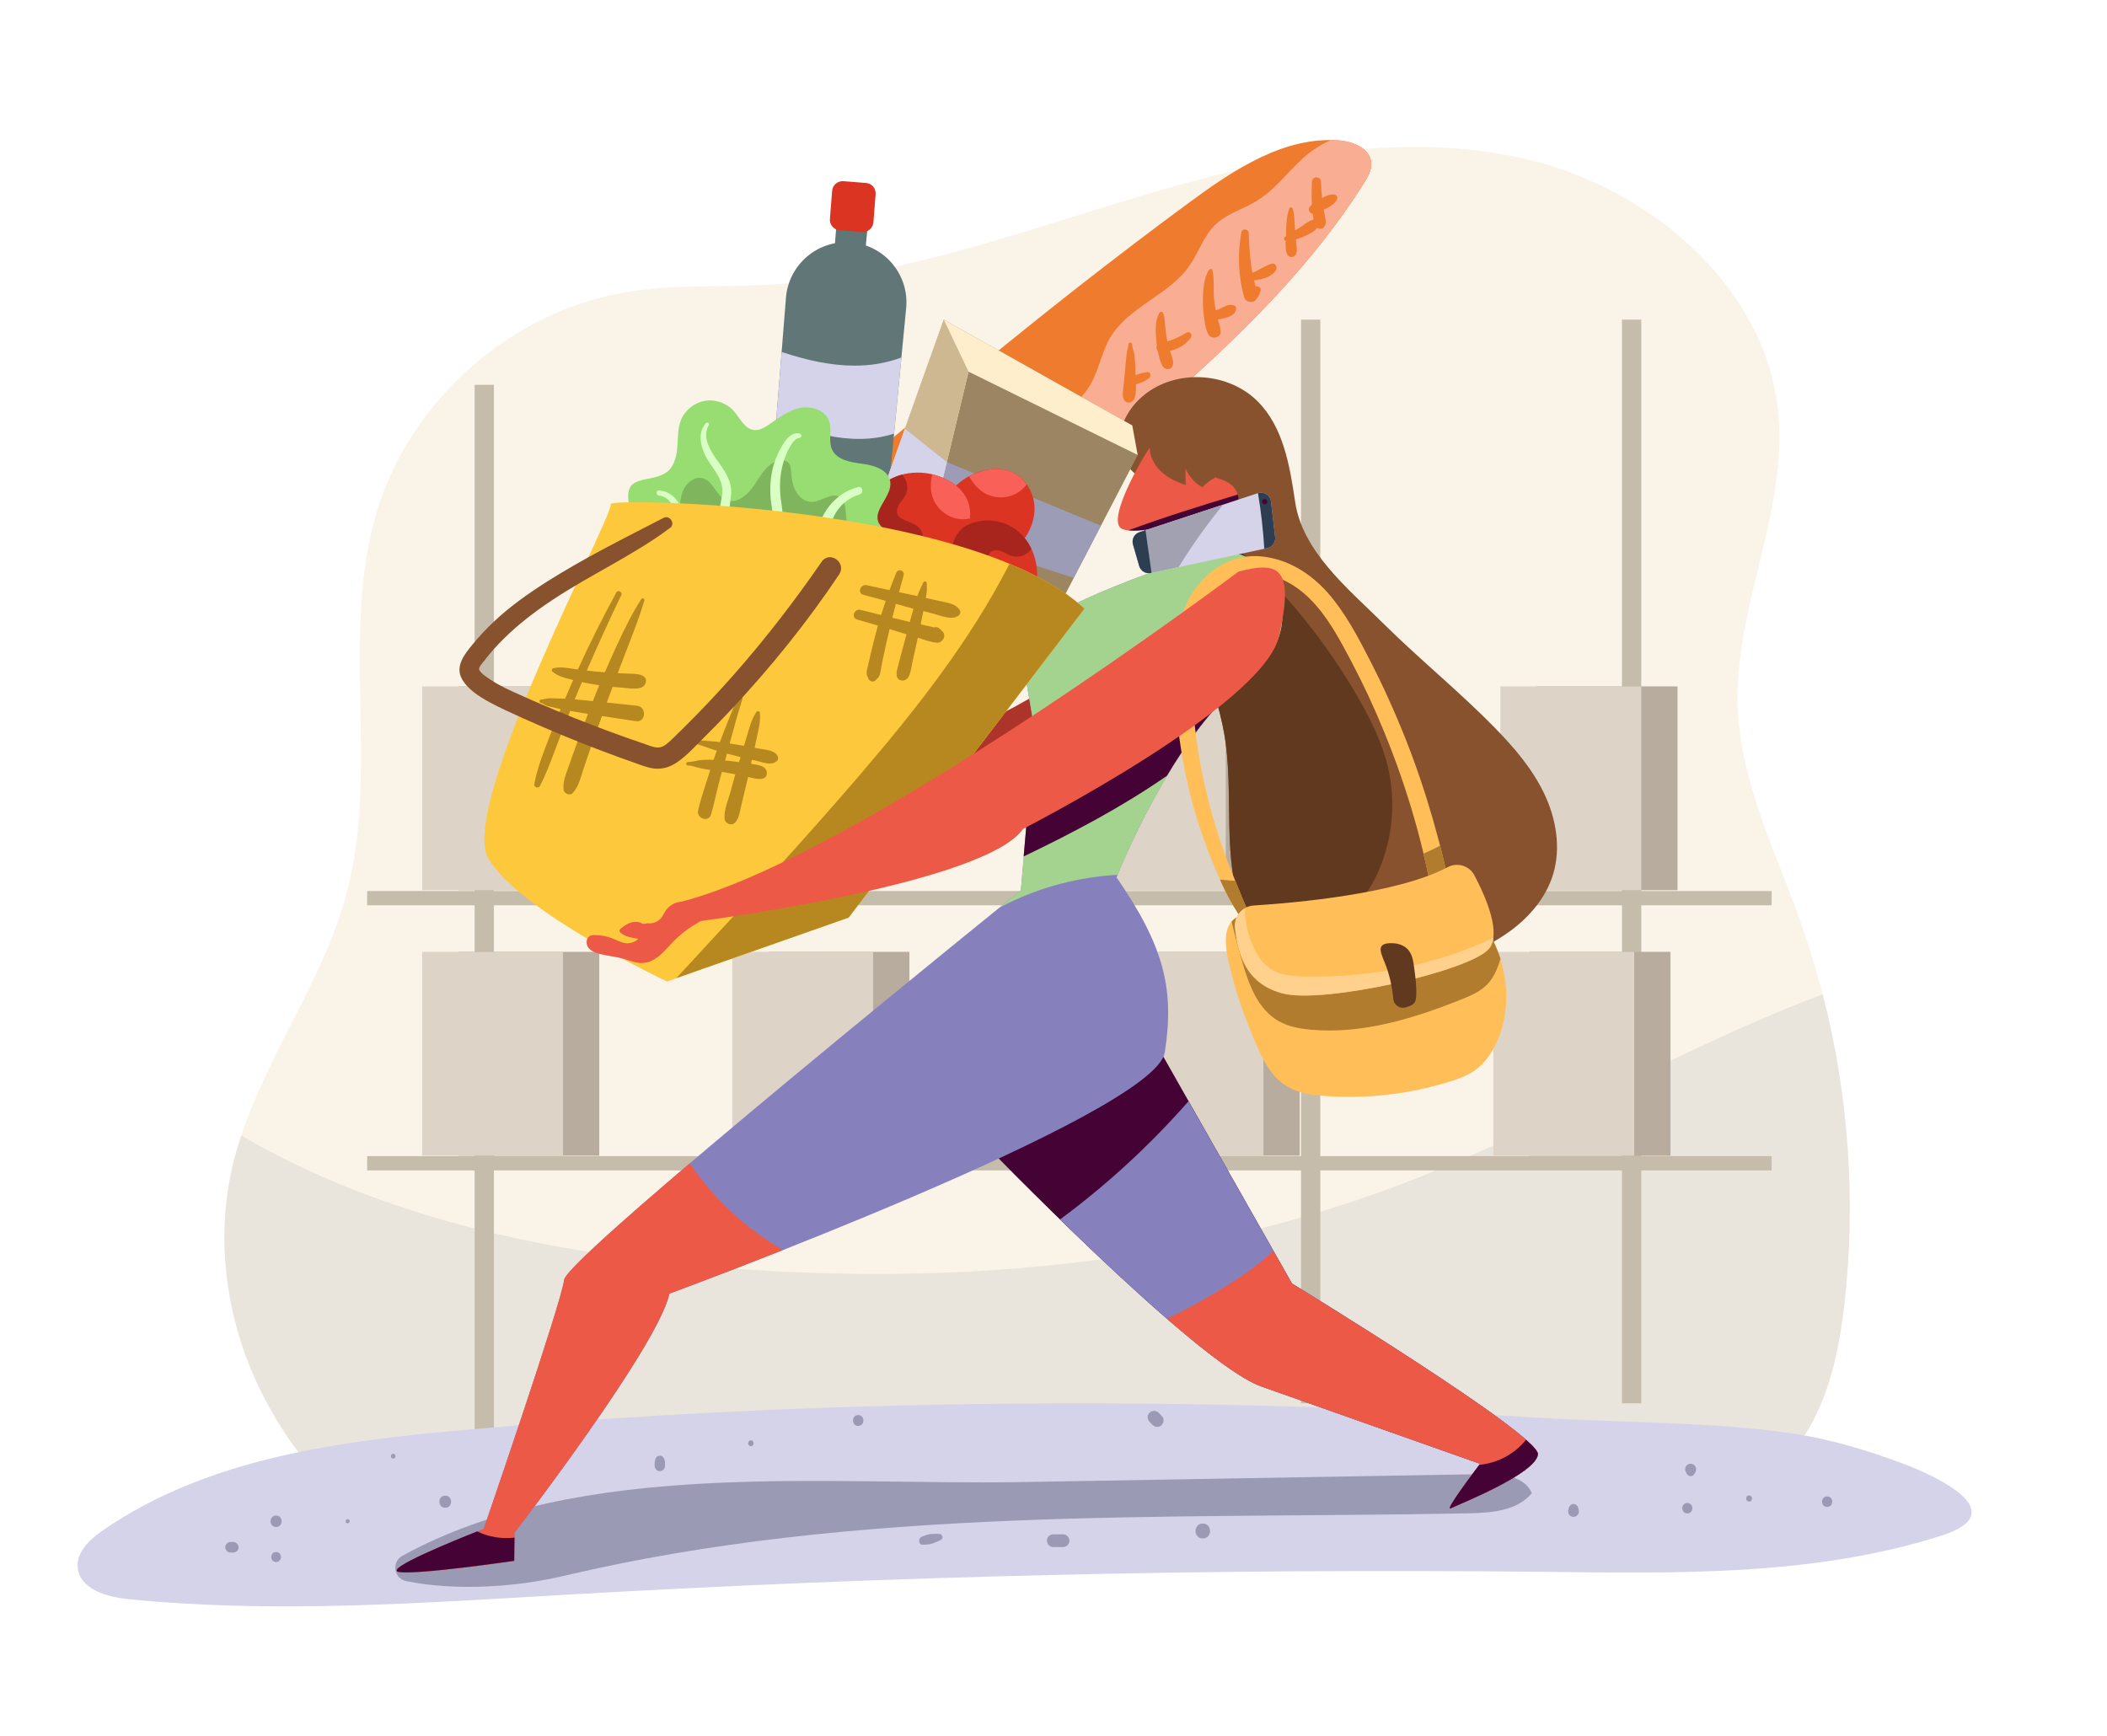 <?xml version="1.0" encoding="utf-8"?>
<!-- Generator: Adobe Illustrator 22.1.0, SVG Export Plug-In . SVG Version: 6.00 Build 0)  -->
<svg version="1.1" xmlns="http://www.w3.org/2000/svg" xmlns:xlink="http://www.w3.org/1999/xlink" x="0px" y="0px"
	 viewBox="0 0 2272 1872" style="enable-background:new 0 0 2272 1872;" xml:space="preserve">
<style type="text/css">
	.st0{fill:#FFFFFF;}
	.st1{fill:#FAF4E8;}
	.st2{fill:#EAE5DC;}
	.st3{fill:#C6BCAB;}
	.st4{fill:#B7AC9E;}
	.st5{fill:#DDD4C7;}
	.st6{fill:#D5D3EA;}
	.st7{fill:#9B9AB5;}
	.st8{fill:#AD342A;}
	.st9{fill:#440235;}
	.st10{fill:#8681BD;}
	.st11{fill:#EF7C2E;}
	.st12{fill:#F9AE93;}
	.st13{fill:#87522D;}
	.st14{fill:#60391E;}
	.st15{fill:#A4D38F;}
	.st16{fill:#EC5946;}
	.st17{fill:#A1A1B2;}
	.st18{fill:#2D3E51;}
	.st19{fill:#617677;}
	.st20{fill:#DB3423;}
	.st21{fill:#9B8562;}
	.st22{fill:#FFEECB;}
	.st23{fill:#CEB891;}
	.st24{fill:#9C9CB7;}
	.st25{fill:#F96058;}
	.st26{fill:#A8251E;}
	.st27{fill:#97DD72;}
	.st28{fill:#7EB55D;}
	.st29{fill:#DAFFC5;}
	.st30{fill:#FEC83D;}
	.st31{fill:#B78820;}
	.st32{fill:#FFBE57;}
	.st33{fill:#B27C2F;}
	.st34{fill:none;}
	.st35{fill:#FFD18D;}
</style>
<g id="Background">
	<g id="Layer_1_1_">
	</g>
	<g id="Layer_2">
	</g>
	<g id="Layer_1_2_">
	</g>
	<g id="Layer_2_1_">
	</g>
	<g>
		<g>
			<rect x="0" class="st0" width="2272" height="1872"/>
		</g>
	</g>
</g>
<g id="object">
	<g>
		<path class="st1" d="M252.4,1250.9c26-101.6,95.3-187.9,121.8-289.3c34.9-133.5-7.7-279.1,32.5-411.1
			c36.6-120,145-215,268.8-235.5c49.9-8.3,100.9-5.3,151.3-7.9c139-7.2,271.7-56.5,405.1-96.3s275.2-70.6,410.9-39.9
			s263,138.2,275,276.9c9.2,106-47.9,208.6-44,314.9c3,80.2,40.3,154.4,67.2,230c46.8,131.5,63.3,273.8,47.8,412.5
			c-6.5,57.8-19.7,117.8-57.5,162.1c-48.9,57.4-128.8,77.1-204,83.5c-137.4,11.7-275.3-10.2-413.2-13.7
			c-194.9-5-388.3,26.2-583,30.3c-98,2.1-194.9-4.1-291.2-22.7c-74.8-14.4-124.9-76.7-158.2-143.4
			C243.6,1424.7,231.1,1334.3,252.4,1250.9z"/>
		<path class="st2" d="M1509,1277.8c-234.7,88.7-491.1,109.8-741.1,88.3c-176.5-15.1-354.8-52.4-507.7-141.5
			c-2.9,8.7-5.5,17.4-7.8,26.3c-21.4,83.4-8.8,173.8,29.5,250.4c33.4,66.7,83.4,129,158.2,143.4c96.3,18.5,193.2,24.7,291.2,22.7
			c194.6-4.1,388-35.2,583-30.3c137.9,3.5,275.8,25.4,413.2,13.7c75.1-6.4,155.1-26,204-83.5c37.7-44.3,51-104.3,57.5-162.1
			c12.4-111.2,4.3-224.6-23.5-332.9c-24.2,9.1-48.2,18.9-71.8,29.1C1764.2,1157.6,1641,1227.9,1509,1277.8z"/>
		<rect x="1749" y="344.7" class="st3" width="20.8" height="1168.6"/>
		<rect x="1402.9" y="344.7" class="st3" width="20.8" height="1168.6"/>
		<rect x="511.8" y="415" class="st3" width="20.8" height="1168.6"/>
		<g>
			<rect x="1657" y="740.2" class="st4" width="151.9" height="219.8"/>
			<rect x="1617.9" y="740.2" class="st5" width="151.9" height="219.8"/>
		</g>
		<g>
			<rect x="1209" y="740.2" class="st4" width="151.9" height="219.8"/>
			<rect x="1169.9" y="740.2" class="st5" width="151.9" height="219.8"/>
		</g>
		<g>
			<rect x="494.3" y="740.2" class="st4" width="151.9" height="219.8"/>
			<rect x="455.2" y="740.2" class="st5" width="151.9" height="219.8"/>
		</g>
		<g>
			<rect x="494.3" y="1026.5" class="st4" width="151.9" height="219.8"/>
			<rect x="455.2" y="1026.5" class="st5" width="151.9" height="219.8"/>
		</g>
		<g>
			<rect x="828.7" y="1026.5" class="st4" width="151.9" height="219.8"/>
			<rect x="789.6" y="1026.5" class="st5" width="151.9" height="219.8"/>
		</g>
		<g>
			<rect x="1249.6" y="1026.5" class="st4" width="151.9" height="219.8"/>
			<rect x="1210.5" y="1026.5" class="st5" width="151.9" height="219.8"/>
		</g>
		<g>
			<rect x="1649.4" y="1026.5" class="st4" width="151.9" height="219.8"/>
			<rect x="1610.3" y="1026.5" class="st5" width="151.9" height="219.8"/>
		</g>
		<rect x="395.9" y="1246.8" class="st3" width="1514.5" height="15.4"/>
		<rect x="395.9" y="960.9" class="st3" width="1514.5" height="15.4"/>
		<g>
			<path class="st6" d="M505.7,1541.6c-137.4,12-280.8,30.2-394.4,108.5c-14.1,9.7-29,23.3-27.5,40.3c2.1,23.1,31,31.8,54.2,34.1
				c157.3,15.8,315.8,4.3,473.6-4.8c350.5-20.2,701.6-28.4,1052.7-24.6c144.2,1.6,291.4,4.8,428.8-38.9c78.9-25.1-4.2-64-41.5-78
				c-38.1-14.2-78.4-26.4-118.8-32.3c-88.3-13-181.2-11.3-270.2-16.8c-245.8-15.3-492.3-19.7-738.5-12.1
				C784.3,1521.2,644.8,1529.4,505.7,1541.6z"/>
			<path class="st7" d="M1599.8,1589.7c-166.6,2.9-333.2,5.7-499.7,8.6c-209.5,3.6-474.4-26.1-666.2,79.5c-12,6.6-9.3,24.6,4.2,27.3
				c55.2,11.1,120,6.1,169.6-5.6c317.9-75.2,648.9-61.2,975.5-67.5c24.8-0.5,52.9-2.6,68.6-21.8
				C1644.1,1591.9,1619.6,1589.4,1599.8,1589.7z"/>
			<path class="st7" d="M1819.5,1620.8c-7.3,0-7.3,11.3,0,11.3C1826.7,1632.1,1826.7,1620.8,1819.5,1620.8z"/>
			<path class="st7" d="M1970.2,1613.8c-7.3,0-7.3,11.3,0,11.3C1977.5,1625.1,1977.5,1613.8,1970.2,1613.8z"/>
			<path class="st7" d="M1702.4,1628.4c-0.2-0.8-0.4-1.5-0.6-2.3c-0.6-2.2-2.6-4.3-5.1-4.2c-2.4,0.1-4.3,1.8-5,4.1
				c-0.2,0.8-0.4,1.6-0.6,2.4c-0.9,3.7,1.8,7.4,5.6,7.4C1700.6,1635.8,1703.3,1632.1,1702.4,1628.4z"/>
			<path class="st7" d="M1828.1,1581.4c-1.1-1.8-3-2.9-5.1-2.9c-2.1,0-4.1,1.1-5.1,2.9c-0.5,0.9-0.8,1.9-0.8,3c0,1.1,0.3,2.1,0.8,3
				c0.2,0.5,0.4,1,0.7,1.5c0.4,0.7,1,1.3,1.6,1.9c1.4,1.5,4.2,1.5,5.7,0c0.5-0.6,1.2-1.2,1.6-1.9c0.3-0.5,0.5-1,0.7-1.5
				c0.5-0.9,0.8-1.9,0.8-3C1828.9,1583.3,1828.6,1582.3,1828.1,1581.4z"/>
			<path class="st7" d="M1886.1,1612.7c-4.2,0-4.3,6.6,0,6.6C1890.3,1619.3,1890.3,1612.7,1886.1,1612.7z"/>
			<path class="st7" d="M256,1665.1c-1.2-1.5-2.8-2.2-4.7-2.2c-0.9,0-1.8,0-2.7,0c-3-0.1-5.8,2.7-5.7,5.7c0.1,3,2.5,5.7,5.7,5.7
				c0.9,0,1.7,0,2.6,0c1.6,0,3.2-0.5,4.4-1.7c1-1,1.8-2.6,1.7-4C257.3,1667.2,256.8,1666.2,256,1665.1z"/>
			<path class="st7" d="M374.9,1638.3c-2.9,0-2.9,4.5,0,4.5C377.7,1642.7,377.8,1638.3,374.9,1638.3z"/>
			<path class="st7" d="M424,1567.8c-3.3,0-3.3,5.2,0,5.2C427.3,1573,427.3,1567.8,424,1567.8z"/>
			<path class="st7" d="M480.1,1612.9c-8.4,0-8.4,13.1,0,13.1C488.5,1626,488.5,1612.9,480.1,1612.9z"/>
			<path class="st7" d="M297.7,1634.4c-7.9,0-7.9,12.3,0,12.3C305.6,1646.7,305.7,1634.4,297.7,1634.4z"/>
			<path class="st7" d="M297.7,1673.7c-6.9,0-6.9,10.8,0,10.8C304.7,1684.5,304.7,1673.7,297.7,1673.7z"/>
			<path class="st7" d="M716.8,1575.1c-0.6-2.6-2.2-5.4-5.3-5.3c-5.7,0.3-5.6,6.9-5.6,11.1c0,2.9,2.6,5.8,5.6,5.6
				c3.1-0.1,5.6-2.5,5.6-5.6C717.1,1579,717.3,1577,716.8,1575.1z"/>
			<path class="st7" d="M809.7,1553.3c-4,0-4,6.2,0,6.2C813.6,1559.5,813.6,1553.3,809.7,1553.3z"/>
			<path class="st7" d="M925.4,1526c-7.5,0-7.5,11.7,0,11.7C932.9,1537.7,932.9,1526,925.4,1526z"/>
			<path class="st7" d="M1012.9,1654.2c-3.1-0.1-6.3-0.2-9.4,0.1c-3.2,0.3-6.2,1.7-9.3,2.8c-4.4,1.6-4.2,9.2,1.2,8.8
				c3.3-0.3,6.9-0.2,10.1-1.3c3.1-1.1,6.2-2.5,9.1-4C1017.8,1658.9,1016.1,1654.3,1012.9,1654.2z"/>
			<path class="st7" d="M1146.3,1654.6h-10.5c-3.6,0-7.1,3.2-6.9,6.9c0.2,3.7,3,6.9,6.9,6.9h10.5c3.6,0,7.1-3.2,6.9-6.9
				C1153,1657.8,1150.1,1654.6,1146.3,1654.6z"/>
			<path class="st7" d="M1297,1643c-10.4,0-10.4,16.1,0,16.1C1307.4,1659.1,1307.4,1643,1297,1643z"/>
			<path class="st7" d="M1252.8,1527c-1.2-1.2-2.3-2.4-3.5-3.5c-1.2-1.3-3.1-2-4.9-2c-1.7,0-3.7,0.8-4.9,2c-1.2,1.3-2.1,3-2,4.9
				c0.1,1.8,0.7,3.6,2,4.9c1.2,1.2,2.4,2.3,3.5,3.5c1.3,1.2,3.1,2,4.8,2c1.7,0,3.7-0.7,4.8-2c1.2-1.3,2.1-3,2-4.8
				C1254.7,1530,1254.1,1528.3,1252.8,1527z"/>
		</g>
		<g>
			<path class="st8" d="M1155.9,724.4c-80.5,55.7-173.2,91.2-267,119.2c-23.2,7-50.6,17.7-54.9,41.6c-3.1,17.4,9.1,34.8,24.9,42.6
				c15.9,7.8,34.4,7.7,51.9,5.3c29.5-4,57.8-14.1,85.9-24.2c29.7-10.6,59.5-21.3,89.2-31.9c36.1-12.9,72.7-26.1,104.2-48.1
				c31.4-22,57.6-54.3,63.7-92.2c2.5-15.7,1.3-32.6-6.6-46.5c-10.9-19.2-28.6-27.2-44-10.7C1187.9,696.4,1174.8,711.3,1155.9,724.4z
				"/>
			<path class="st9" d="M1056.5,1228.5c0,0,233,241.6,303.5,266.6c70.5,25,236.1,83.5,236.1,83.5s-39.7,51.8-31.6,47.9
				s91.5-37,93.9-58s-265.2-184.3-265.2-184.3l-196.6-346.7C1196.6,1037.5,1041.2,1132,1056.5,1228.5z"/>
			<path class="st10" d="M1393.1,1384.2l-111.5-196.6c-41.5,47.3-88,90.1-138.6,127.5c73.9,72,174.6,164.9,216.9,179.9
				c70.5,25,236.1,83.5,236.1,83.5s-39.7,51.8-31.6,47.9c8.1-4,91.5-37,93.9-58S1393.1,1384.2,1393.1,1384.2z"/>
			<g>
				<path class="st11" d="M1283.7,217.4c47.5-34.9,101-70.2,159.7-66c15.4,1.1,33.6,8.3,35.2,23.6c0.9,8.2-3.6,15.9-8,22.8
					c-53.7,85.1-125.8,157-201,223.9c-86.6,77.1-179,149.2-282.6,201.2c-21.2,10.6-44.8,20.7-67.9,15.4
					c-23.8-5.4-66.9-46.2-61.1-73.7c3.2-15.1,30.2-29.9,41.2-39.1c17.7-14.9,35.3-29.8,53.1-44.6c69.5-58.2,139.5-116,210.8-171.9
					C1202.9,277.9,1243,247.3,1283.7,217.4z"/>
				<path class="st12" d="M1443.4,151.4c-2.8-0.2-5.5-0.3-8.3-0.3c-7,3.1-13.8,6.9-20.1,11.4c-21.6,15.6-36.4,39.7-59.1,53.7
					c-14.9,9.3-32.9,14-45.5,26.2c-12.6,12.2-17.9,30.1-28,44.5c-22.3,31.7-66,44.1-85.5,77.6c-9.2,15.8-12,34.8-21.2,50.5
					c-14.4,24.5-42,37.7-63,56.8c-32.3,29.3-50.8,74.1-89.4,94.4c-23.4,12.3-50.9,13.8-75.7,23c-20.2,7.5-38.2,20.5-52.2,36.9
					c8.4,6.3,16.9,10.8,23.7,12.3c23.1,5.3,46.8-4.8,67.9-15.4c103.6-52.1,196-124.1,282.6-201.2c75.2-66.9,147.2-138.8,201-223.9
					c4.4-7,8.8-14.7,8-22.8C1477.1,159.7,1458.8,152.5,1443.4,151.4z"/>
				<path class="st11" d="M1279.4,358.8c-6.2,3.7-13.4,7.2-20.6,9.4c-0.9-4.5-1.7-9-2.1-13.6c-0.6-5.7-0.5-11.7-2.5-17
					c-0.6-1.6-2.7-2-3.7-0.5c-5.7,8.8-4.4,22.2-3.4,32.1c0.1,1,0.3,2.1,0.4,3.1c-0.9,2-0.5,4.7,1,6.3c0.6,2.8,1.2,5.6,2,8.4
					c1.3,4.5,3.1,11.2,9,11.1c4.7-0.1,6.1-5.4,5.3-9.3c-0.7-3.5-2-6.9-3.2-10.4c8.8-2,16.2-6.1,22.4-13.9
					C1286.4,361.5,1283.3,356.5,1279.4,358.8z"/>
				<path class="st11" d="M1331.3,329.7c-5.6-2.6-10.6,0.9-15.7,3.2c-1.5,0.7-3,1.3-4.5,1.9c-0.7-3.6-1.4-7.3-1.8-10.9
					c-1.2-10.6,0.4-22-1.8-32.4c-0.4-1.9-2.9-1.9-3.8-0.5c-6.1,9.3-6.5,23-6.6,33.8c0,5.8,0.4,11.6,1.2,17.3
					c0.9,6.2,1.7,13,4.7,18.6c3.2,5.9,14.1,3.6,13.3-3.6c-0.4-4.3-1.8-8.3-3-12.5c2-0.3,3.9-0.8,5.7-1.2c5.3-1.3,12.8-3.3,13.8-9.6
					C1333.2,332.3,1332.8,330.4,1331.3,329.7z"/>
				<path class="st11" d="M1370.9,284.4c-7,2.4-13.5,6.8-20.4,9.9c-0.7-3.3-1.2-6.7-1.6-10c-1.3-10.8-2.1-21.8-2.3-32.8
					c-0.1-4.4-7.1-5.8-8-1.1c-4.2,22.8-3.4,47.5,2.9,69.9c1.5,5.3,8.5,7.4,12.4,3.3c2.9-3.1,4-6,5.4-9.9c1.1-3.2-2.2-5.4-4.9-4.9
					c-0.2,0-0.3,0.1-0.5,0.1c-0.6-2.2-1.1-4.4-1.6-6.5c2.4-0.2,4.8-0.7,7-1.2c6.3-1.4,12.1-3.9,16.1-9
					C1377.9,288.8,1375.7,282.8,1370.9,284.4z"/>
				<path class="st11" d="M1438.5,209.7c-4.6-0.3-8.9,1.5-12.9,4c-0.6-5.8-1-11.7-1.1-17.6c-0.1-6.4-9.6-6.3-9.9,0
					c-0.3,8.3-0.4,16.7,0.1,25c-0.3,0.2-0.7,0.4-1,0.6c-4.4,2.6-2.1,8.5,1.9,9c0.2,1.8,0.5,3.6,0.7,5.4c0,0.2,0.1,0.4,0.1,0.7
					c-5,1.3-8.9,4.5-13.2,7.5c-2.2,1.5-4.4,2.9-6.7,4.2c-0.4-7.9-0.6-15.9-2.5-23.5c-0.5-2-3.2-1.7-3.8,0
					c-3.3,9.2-3.4,19.7-3.5,29.4c0,0.2,0,0.5,0,0.7c-0.2,0.1-0.4,0.2-0.6,0.2c-2.4,0.8-1.8,4.3,0.3,4.4c-0.4,7.3-0.4,17.7,6.5,17.5
					c3.9-0.1,5.5-4.2,5.5-7.5c0-3.8-0.6-7.7-1-11.6c0.3-0.1,0.6-0.1,0.8-0.2c3.4-0.9,6.7-2.4,9.9-3.8c4.6-2.1,9.4-4.6,12.4-8.6
					c0.3,0.2,0.6,0.4,1,0.7c2.4,1.4,5.1,0.4,6.6-1.7c2.5-3.5,1.4-6.8,0.7-10.7c-0.5-2.6-0.9-5.1-1.4-7.7c5.8-2.6,11.5-5.5,14.2-11
					C1442.9,212.6,1441.3,209.9,1438.5,209.7z"/>
				<path class="st11" d="M1237.2,401.3c-3.5,0.5-7.1,1.1-10.4,2.4c-0.8,0.3-1.6,0.7-2.3,1.1c0-4.9-0.1-9.8-0.5-14.7
					c-0.2-2.7-0.6-5.4-0.9-8c-0.5-3.5-2.2-7.1-2.3-10.7c-0.1-2.6-4.1-2.6-4.1,0c0.1,2.7-0.9,4.8-1.4,7.4c-0.5,2.7-0.7,5.6-1,8.4
					c-0.7,5.9-1.1,11.8-1.6,17.7c-0.5,5.9-1.3,11.8-1.9,17.7c-0.5,4.1,0.1,10.8,5.6,11.5c8.2,1,8.8-11.1,8.5-19.6
					c5.1-1.5,9.7-3.3,14.2-6.7C1241.3,406,1241.1,400.8,1237.2,401.3z"/>
			</g>
			<path class="st13" d="M1231.7,515.8c-16.9-7.9-26-28.2-23.7-46.7c2.3-18.5,14.2-34.9,29.3-45.9c35-25.3,88.1-21,118.7,9.5
				c27.8,27.7,34.8,69.4,40.5,108.2c7.9,54,56.9,93.6,95.7,132c38.8,38.4,81.4,72.8,119.6,111.9c20.9,21.3,40.7,44.4,53.5,71.4
				s18.1,58.6,9.3,87.1c-7.5,24.4-24.9,45-45.4,60.2c-20.6,15.2-44.3,25.5-68.3,34.3c-27.5,10.1-55.9,18.5-85.2,20
				c-21.2,1.1-42.6-1.5-63-7.7c-18.9-5.7-37.3-14.8-50.8-29.2c-9.3-9.9-16-22-21.1-34.6c-24.4-61.3-9.3-131-20.9-196
				c-9.7-54.6-38.4-108.1-27.7-162.4c4.2-21.6,14.6-44,6.6-64.5c-2.8-7.2-7.6-13.3-12.6-19.1
				C1272.3,528.1,1251.1,524.9,1231.7,515.8z"/>
			<path class="st14" d="M1397.4,1004c21.6-2.6,43.4-9.4,60-23.4c13.2-11.1,22.6-26.2,29.4-42c15-34.8,18.5-74.4,9.8-111.3
				c-6.2-26.4-18.4-50.9-31.8-74.4c-42.5-74.1-99.7-139.6-167.1-192.2c0.4,0.9,0.9,1.9,1.2,2.9c7.9,20.5-2.4,42.9-6.6,64.5
				c-10.7,54.4,18,107.9,27.7,162.4c11.6,65-3.6,134.7,20.9,196c2.3,5.8,4.9,11.4,8,16.8C1364.9,1005.6,1381.2,1005.9,1397.4,1004z"
				/>
			<path class="st10" d="M1307.3,595c0,0-215.6,65.6-207,106.9s15.3,87.4,15.3,87.4l-14.8,170.8c0,0-489.4,394.8-492.4,420
				c-3,25.2-86.8,268.7-86.8,268.7s-111.1,43-91.6,46.5c19.5,3.4,124.5-12,124.5-12l0.4-30.3c0,0,155-201.3,167-257.9
				c0,0,523.7-192.9,534.1-260.2c10.4-67.3,0-113.4-52-188.7c0,0,59.4-151.8,139.1-212.8C1422.7,672.2,1367.8,585.5,1307.3,595z"/>
			<path class="st15" d="M1307.3,595c0,0-215.6,65.6-207,106.9s15.3,87.4,15.3,87.4l-14.8,170.8c0,0-8.5,6.8-23.1,18.7
				c3.2-1.6,6.3-3.2,9.5-4.8c36.7-18,77.1-28.3,118-30.6c8.4-20.7,64.6-153.9,138-210.1C1422.7,672.2,1367.8,585.5,1307.3,595z"/>
			<path class="st9" d="M1334.6,736.8c-0.1-1.5-0.4-3.3-1.6-4.2c-1.3-1-3.2-0.8-4.8-0.5c-5.7,1.3-10.9,3.9-16.1,6.4
				c-59,29.4-118,58.8-177,88.1c-8,4-15.9,7.9-23.9,11.9l-7.4,85.1c53.5-25.7,106-53.3,154.5-87c21.1-35.3,47.2-71.7,76.4-96.7
				C1334.7,738.9,1334.7,737.9,1334.6,736.8z"/>
			<path class="st16" d="M1393.1,1384.2l-20-35.2c-15,14.2-32.4,26.4-50,37.4c-20.9,13.1-42.6,25-64.7,35.9
				c41.6,36.1,79.5,65,101.5,72.8c70.5,25,236.1,83.5,236.1,83.5s-39.7,51.8-31.6,47.9c8.1-4,91.5-37,93.9-58
				S1393.1,1384.2,1393.1,1384.2z"/>
			<path class="st16" d="M743.8,1254.5c-76.2,64.8-134.5,117-135.5,125.6c-3,25.2-86.8,268.7-86.8,268.7s-111.1,43-91.6,46.5
				c19.5,3.4,124.5-12,124.5-12l0.4-30.3c0,0,155-201.3,167-257.9c0,0,51.4-18.9,122.4-47C804.3,1325,769.6,1292.7,743.8,1254.5z"/>
			<path class="st9" d="M1645.5,1552.7c-12.1,15.3-30.8,25.2-50.3,27c-5.6,7.4-38.2,50.4-30.8,46.8c8.1-4,91.5-37,93.9-58
				C1658.7,1565.6,1653.9,1560.1,1645.5,1552.7z"/>
			<path class="st9" d="M514.6,1651.5c-24,9.5-101.2,40.8-84.6,43.7c19.5,3.4,124.5-12,124.5-12l0.3-25
				C541.1,1659.8,526.9,1657.6,514.6,1651.5z"/>
			<g>
				<path class="st16" d="M1241.5,480.7c-2.7,1.1-52.2,82.9-30.8,90S1286,559,1286,559s39.6,22.6,45.5,2.2s9-38.5-20.1-45.9
					C1311.4,515.2,1291.7,459.5,1241.5,480.7z"/>
				<path class="st9" d="M1216.9,571.9c24,2.7,69.2-12.9,69.2-12.9s39.6,22.6,45.5,2.2c3-10.2,5.2-19.8,3.1-27.9
					C1295,545.3,1255.6,557.6,1216.9,571.9z"/>
				<g>
					<path class="st6" d="M1228.7,573.9l127.8-42.1c6.5-2.1,13.3,2.2,14,9l4.5,38.5c0.6,5.5-3,10.6-8.4,11.8L1241,618
						c-5.5,1.2-11-2.1-12.6-7.5l-6.7-23.3C1220.1,581.6,1223.2,575.8,1228.7,573.9z"/>
					<path class="st17" d="M1228.7,573.9c-5.5,1.8-8.6,7.6-7,13.2l6.7,23.3c1.6,5.4,7.1,8.7,12.6,7.5l30-6.4
						c14.5-23.5,30.5-46,47.9-67.3L1228.7,573.9z"/>
					<g>
						<path class="st18" d="M1228.7,573.9c-5.5,1.8-8.6,7.6-7,13.2l6.7,23.3c1.6,5.4,7.1,8.7,12.6,7.5l0.7-0.2
							c-2.2-15.3-4.3-30.7-6.5-46L1228.7,573.9z"/>
						<path class="st18" d="M1375,579.3l-4.5-38.5c-0.8-6.8-7.6-11.1-14-9l0,0c3.3,19.8,5.6,39.9,6.8,60l3.3-0.7
							C1372,589.9,1375.6,584.9,1375,579.3z"/>
					</g>
					<circle class="st9" cx="1363.7" cy="541" r="2.8"/>
				</g>
				<path class="st13" d="M1239.8,480c-0.9,10.4,4.2,20.8,11.7,28c7.5,7.3,17.3,11.8,27.2,15.1c-0.7-5.6-0.2-12.2-0.4-17.8
					c3.7,8,10.5,16.4,18.4,20.1c6.9-7.8,19.2-14.4,29.5-16.5c-3-10.3-6.1-20.6-11.3-29.9c-5.2-9.3-12.6-17.7-22.3-22.3
					c-10.3-4.8-22.7-4.9-33-0.1C1249.4,461.5,1240.8,468.7,1239.8,480z"/>
			</g>
			<g>
				<g>
					<path class="st19" d="M920.7,219.9L920.7,219.9c-9.3-0.7-17.5,6.2-18.2,15.5l-5.3,66.5l33-1.2l6-62.4
						C937.1,229,930.1,220.7,920.7,219.9z"/>
					<path class="st19" d="M917.6,261.4L917.6,261.4c-35.8-2.9-67.2,23.9-70.1,59.7l-20.4,255.7l126.9-4.5l23.1-239.8
						C980.7,296.3,953.8,264.3,917.6,261.4z"/>
					<path class="st6" d="M921.1,394.3c-26.2-0.1-52-6.1-76.8-14.3c-0.4-0.1-0.9-0.3-1.4-0.5l-5.8,72.5c17.6,7,35.4,13.5,53.9,17.4
						c24.1,5.2,49.7,5.9,73.1-1.8l7.9-82.1C955.9,391.6,938.4,394.4,921.1,394.3z"/>
					<path class="st20" d="M933.8,197.3l-24.3-1.9c-6.2-0.5-11.7,4.2-12.2,10.4l-2.4,30.3c-0.5,6.2,4.2,11.7,10.4,12.2l24.3,1.9
						c6.2,0.5,11.7-4.2,12.2-10.4l2.4-30.3C944.7,203.3,940.1,197.8,933.8,197.3z"/>
				</g>
				<g>
					<path class="st21" d="M918.3,628.5c-0.2-6.3,99.4-283.8,99.4-283.8L1221,458.9l5.8,31.8l-97,186.5L918.3,628.5z"/>
					<path class="st22" d="M1226.7,490.6l-5.8-31.8l-203.2-114.1c0,0-99.6,277.6-99.4,283.8l67.7,15.6l58.4-243.3L1226.7,490.6z"/>
					<path class="st23" d="M918.3,628.5l67.7,15.6l58.4-243.3l-26.7-56.1C1017.8,344.7,918.2,622.3,918.3,628.5z"/>
					<polygon class="st24" points="1021.1,498.4 1021.1,498.4 1003.1,573.2 1157.8,623.2 1187.1,566.9 					"/>
					<path class="st6" d="M991.3,569.4l11.8,3.8l18-74.8l-45.3-36c-0.6,1.8-1.3,3.6-1.9,5.5c-1.9,5.4-3.9,10.9-5.8,16.4
						c-1.6,4.4-3.1,8.8-4.7,13.1c-2.3,6.6-4.6,13.1-6.9,19.5c-0.8,2.1-1.5,4.3-2.3,6.4c-0.3,0.9-0.6,1.8-0.9,2.7L991.3,569.4z"/>
				</g>
				<g>
					<path class="st20" d="M1011.9,558.4c3.4-24.2,23.8-44.2,47.4-50.6c9.2-2.5,19.1-3.2,28.2-0.3c16.2,5.2,27.2,21.9,28,38.8
						c0.8,17-7.6,33.6-20.1,45c-14.6,13.2-41.9,28.1-60.5,16.5C1018.6,597.8,1009.3,577.3,1011.9,558.4z"/>
					<path class="st25" d="M1062.3,532.1c9.7,5.4,22,5.7,32,0.9c5.1-2.4,9.5-6.1,12.8-10.6c-4.9-6.8-11.6-12.2-19.6-14.8
						c-9.1-2.9-19-2.2-28.2,0.3c-4.9,1.3-9.7,3.3-14.3,5.7C1049.1,521.2,1054.8,527.9,1062.3,532.1z"/>
					<path class="st26" d="M1072.9,566.1c-7.2-1-14,3.8-21.2,5.1c-1.7,0.3-3.4,0.4-5-0.1c-4-1.2-6.3-5.5-7-9.6
						c-0.7-4.1-0.4-8.4-1.5-12.4c-2.1-7.7-9.6-13.4-17.5-13.6c-4.5,6.9-7.6,14.6-8.8,22.8c-2.6,18.9,6.7,39.4,23,49.5
						c18.6,11.6,45.9-3.3,60.5-16.5c1.8-1.7,3.5-3.4,5.2-5.3c-1.9-0.7-3.7-1.7-5.3-2.9C1087.5,577.6,1082.3,567.5,1072.9,566.1z"/>
				</g>
				<g>
					<path class="st20" d="M950.6,523.2c18.6-15.9,47-17.4,69-6.6c8.6,4.2,16.4,10.2,21.3,18.4c8.7,14.6,6,34.4-4.7,47.7
						c-10.6,13.3-27.9,20.2-44.9,20.4c-19.7,0.3-50-6.6-56.3-27.6C929.6,557.2,936.2,535.7,950.6,523.2z"/>
					<path class="st25" d="M1005.8,536.8c3.7,10.4,12.7,18.8,23.4,21.9c5.4,1.5,11.2,1.7,16.7,0.5c0.9-8.4-0.6-16.9-4.9-24.1
						c-4.9-8.2-12.8-14.2-21.3-18.4c-4.6-2.3-9.5-4-14.5-5.1C1003.2,519.9,1003,528.7,1005.8,536.8z"/>
					<path class="st26" d="M991.3,569.4c-4.8-5.5-13-6.4-19.2-10.2c-1.4-0.9-2.8-2-3.7-3.4c-2.2-3.5-1.1-8.2,1.1-11.8
						c2.2-3.6,5.2-6.6,7.1-10.3c3.5-7.1,1.6-16.4-4.1-21.8c-7.9,2.2-15.4,5.9-21.7,11.3c-14.5,12.4-21,34-15.5,52.3
						c6.3,21,36.6,27.9,56.3,27.6c2.5,0,4.9-0.2,7.4-0.5c-0.9-1.8-1.6-3.7-2.1-5.7C994.7,587.6,997.5,576.6,991.3,569.4z"/>
				</g>
				<g>
					<path class="st20" d="M1097.3,572.5c18.9,15.5,25.3,43.3,18.4,66.8c-2.7,9.1-7.2,18-14.5,24.2c-12.9,11.1-32.9,11.8-47.7,3.7
						c-14.9-8.2-24.7-24-27.9-40.7c-3.7-19.3-2.1-50.4,17.5-60.2C1060.1,557.7,1082.5,560.4,1097.3,572.5z"/>
					<path class="st25" d="M1093.5,629.2c-9.6,5.5-16.3,15.8-17.5,26.8c-0.6,5.6,0.3,11.3,2.4,16.5c8.4-0.6,16.5-3.5,22.9-9
						c7.2-6.2,11.8-15,14.5-24.2c1.4-4.9,2.3-10,2.6-15.2C1109.6,623.7,1100.9,625,1093.5,629.2z"/>
					<path class="st26" d="M1058.8,620.5c4.6-5.7,4-13.9,6.7-20.7c0.6-1.6,1.4-3.1,2.7-4.3c3.1-2.8,7.9-2.5,11.8-1
						c3.9,1.5,7.4,4,11.4,5.2c7.6,2.2,16.4-1.2,20.7-7.8c-3.5-7.4-8.5-14.1-14.9-19.4c-14.7-12.1-37.1-14.8-54.2-6.2
						c-19.6,9.9-21.1,40.9-17.5,60.2c0.5,2.4,1.1,4.8,1.8,7.2c1.6-1.2,3.3-2.3,5.2-3C1041.4,627,1052.8,627.9,1058.8,620.5z"/>
				</g>
				<g>
					<path class="st27" d="M716.8,510.6c9-5.2,12.5-16.4,13.4-26.8c1-10.3,0.2-21.1,4.1-30.8c4.3-10.7,14.4-18.8,25.7-20.7
						c11.3-2,23.5,2.3,31.2,10.9c6.9,7.8,11.8,19.7,22.2,20.6c5.5,0.5,10.6-2.6,15.2-5.6c10.6-7.1,20.9-15.3,33.3-18.1
						c12.4-2.8,27.7,1.9,32.1,13.9c3.5,9.7-1.1,21.2,3.2,30.7c5.3,11.6,20.4,13.9,33.1,15.5c12.7,1.6,28,6.8,29.7,19.5
						c2.1,16-20,30.7-12.1,44.8c1.6,2.9,4.4,5.1,6.2,8c6.4,10.6-3.6,23.5-13.7,30.7c-28.4,20.3-64.1,30.1-98.8,27
						c-15-1.3-30.5-4.8-44.8-0.2c-28.3,9.1-37.9,12.1-63-7.2c-11.2-8.7-21.4-17.6-29.6-29.3c-9.9-14.2-22.7-33.4-26-50.5
						C672.3,511.3,698.9,520.9,716.8,510.6z"/>
					<path class="st28" d="M912.6,559.7c-1-8.6,0.1-19.5-7.4-23.8c-9-5.2-19.3,5.2-29.7,5.4c-7.5,0.1-14.1-5.3-17.6-11.9
						c-3.5-6.6-4.3-14.2-5-21.7c-0.3-3.4-0.7-7.1-3.3-9.3c-1.8-1.5-4.3-2-6.7-1.9c-13.3,0.4-21.5,14-28.6,25.2
						c-7.1,11.2-19.9,22.9-31.9,17.3c-10.3-4.7-13.3-19.8-24.1-23.1c-9.3-2.8-18.8,5.2-22.2,14.3c-3.4,9.1-2.6,19.1-4,28.7
						c-1.3,9.6-5.7,20-14.8,23.4c-7.2,2.7-14.9,0.2-22.3-2.4c3.1,4.8,6.2,9.4,9.1,13.5c8.1,11.7,18.3,20.6,29.6,29.3
						c25.1,19.3,34.7,16.3,63,7.2c14.3-4.6,29.8-1.1,44.8,0.2c34.7,3,70.4-6.8,98.8-27c2.8-2,5.7-4.5,8.1-7.3
						c-5.7-3.7-13-5.9-18.9-9.5C920.3,580.6,913.8,570.5,912.6,559.7z"/>
					<g>
						<path class="st29" d="M795.3,569.6c-2.7-4.8-5.7-9.7-7.4-14.9c-2.3-7.2-0.2-13.7,0.5-20.9c1.3-13.5-6-25-13.7-35.5
							c-7.9-10.9-18.2-26-10.5-39.7c1.2-2.1-1.5-3.9-3.1-2.1c-8.7,9.8-6,23.5-0.8,34.3c6,12.2,18.2,23.3,18.7,37.7
							c0.2,7.3-2.9,14.2-2.4,21.6c0.4,5.9,2.5,11.5,5,16.8c4.9,10.2,12.1,19.2,11.1,31.1c-0.5,5.7,8.6,8,10.1,2.2
							C805.7,589,800.5,579,795.3,569.6z"/>
						<path class="st29" d="M779.6,596.6c-2.5-7.4-11.1-12.3-17.5-16.1c-7.7-4.7-14.8-9-19.2-17.1c-7.7-14.2-13-33-32-34.5
							c-3.5-0.3-4,5.2-0.4,5.5c17.4,1.4,19.7,27.7,27.4,39.3c4.1,6.2,10.1,10.6,16.3,14.4c3,1.9,6,3.6,8.9,5.7
							c3.3,2.4,5.5,5.4,8.4,8.2C775.6,605.9,781.4,602,779.6,596.6z"/>
						<path class="st29" d="M861.9,467.4c-10.6-1.9-17.4,10.9-21.5,18.7c-5.5,10.6-8.6,22.2-9.5,34c-0.4,5.8-0.4,11.6,0.1,17.3
							c0.6,6.6,2.2,13.2,2,19.8c-0.2,6.9-3.4,13.3-6,19.5c-2.8,6.6-7.2,14-7.9,21.1c-0.5,5.6,6.5,7.4,9.7,3.5
							c3.7-4.6,5.3-11.3,7.5-16.7c2.4-6,5.2-12,6.7-18.3c2.7-11.3-0.8-22.3-1.6-33.6c-0.8-10.7,0-21.8,2.8-32.3
							c1.5-5.4,3.5-10.8,6.1-15.8c2.5-4.7,5.9-11.5,11.7-12.4C865.2,471.9,864.6,467.9,861.9,467.4z"/>
						<path class="st29" d="M925.3,525.3c-18.4,4.9-31.4,17.1-39.4,34.1c-4.2,8.9-8.1,17.3-16.2,23.3c-8,5.9-18,7.8-26.3,12.9
							c-5.5,3.3-3.2,11.8,3.6,10.9c8.9-1.3,17.9-5.8,25.4-10.6c8.1-5.2,14.3-12,18.6-20.6c4.3-8.6,6.9-18,12.6-25.8
							c5.8-7.8,13.9-13.5,23.2-16.2C931.7,531.7,930.4,523.9,925.3,525.3z"/>
					</g>
				</g>
				<path class="st30" d="M719.2,1058.5c0,0-160.9-76.4-192.9-133.2s137.9-374.4,132.1-381.6s388.6-1.4,510.9,112.8L915.1,989.6
					L719.2,1058.5z"/>
				<path class="st31" d="M1169.3,656.4c-20.4-19-48.3-35-80.7-48.5c-42.2,82.8-100.9,157.2-161.7,228.1
					c-60,70-122.6,137.7-185.2,205.4c-4.1,4.5-8.3,8.9-12.4,13.4l185.8-65.3L1169.3,656.4z"/>
				<path class="st31" d="M686.9,761.1c-10.9-1.2-21.7-2.4-32.6-3.5c0.7-1.8,1.3-3.6,2-5.4c1.4-3.8,2.9-7.6,4.3-11.5
					c4.1,0.4,8.3,0.8,12.4,1.1c6.6,0.5,20.6,3.3,23.2-5.4c2.9-9.6-11.2-9.8-16.8-9.9c-4.4-0.1-8.9-0.3-13.3-0.6
					c3.2-8.5,6.4-16.9,9.7-25.3c6.8-17.5,13.6-34.8,19-52.8c0.6-2-2.1-3.6-3.3-1.7c-10.2,15.9-18.3,32.5-26.2,49.6
					c-4.4,9.7-8.9,19.5-13.1,29.3c-0.6,0-1.1-0.1-1.7-0.1c-5.9-0.4-11.8-1.1-17.7-1.8c11.8-27.4,24.3-54.6,37.2-81.5
					c1.5-3.1-3.7-5.8-5.3-2.8c-14.9,27.2-28.7,55-41.6,83.2c-8.4-1-18.3-3.6-26.5-1.3c-1.3,0.4-2.3,2.1-1.1,3.3
					c5.9,5.5,14.9,7.4,22.6,9.3c-1,2.3-2,4.5-3,6.8c-2,4.5-3.9,8.9-5.8,13.4c0,0,0,0,0,0c-4.2-0.2-8.4-0.3-12.7-0.4
					c-2.1,0-4.3-0.2-6.4,0.1c-2.1,0.2-4.2,1.4-6.4,1.1c-2.5-0.3-2.8,3.6-0.3,3.9c1.9,0.2,3.4,1.8,5.1,2.5c2.2,1,4.7,1.3,7,1.9
					c3,0.8,6,1.4,9,2.1c-3.9,9.3-7.6,18.6-11.3,27.9c-6.8,17.4-13.7,34.7-17.2,53.1c-0.6,3.1,4.5,5,6,2.1
					c8.6-16.6,14.5-34.2,21.2-51.6c3.8-9.9,7.6-19.7,11.5-29.5c6.2,1.1,12.4,2.1,18.7,3.1c0.2,0,0.4,0.1,0.5,0.1
					c-3.6,9.2-7.1,18.5-10.5,27.8c-3.3,9-6.5,17.9-9.6,26.9c-3,8.6-7.3,17.9-6.2,27.1c0.5,4.2,6.8,6.8,9.9,3.5
					c6.4-6.9,8.4-16.4,11.3-25.1c2.8-8.4,5.6-16.8,8.6-25.2c3.8-10.9,7.7-21.8,11.6-32.7c12.2,1.9,24.5,3.7,36.7,5.5
					C696.3,779.5,697.8,762.3,686.9,761.1z M639.3,756.1c-1.6-0.2-3.3-0.3-4.9-0.5c-4.9-0.5-9.8-1-14.7-1.4c1.3-3.3,2.7-6.6,4.1-9.8
					c1.2-2.9,2.5-5.9,3.7-8.8c5.9,1.3,11.8,2.3,17.7,3.2c0.3,0.1,0.7,0.1,1,0.2c-1,2.5-2.1,5-3.1,7.4
					C641.9,749.6,640.6,752.8,639.3,756.1z"/>
				<path class="st31" d="M838.6,815.4c-3.6-6.6-12.9-6.7-19.6-8c-1.8-0.3-3.6-0.6-5.3-1c0.6-2.8,1.2-5.7,1.8-8.5
					c2-9.5,5-19.5,3.9-29.3c-0.2-1.8-2.7-2.1-3.7-0.8c-5.7,8-7.9,18.4-10.8,27.7l-2.7,8.8c-2.4-0.4-4.8-0.8-7.2-1.2
					c-2.7-0.5-5.5-0.9-8.2-1.3c4.3-16.1,8.7-32.1,13.8-47.9c1.1-3.4-3.9-5.2-5.2-1.9c-6.5,16.1-13.1,32.1-19.2,48.3
					c-1.4-0.2-2.8-0.4-4.2-0.5c-8.4-0.9-16.9-0.9-25.1-2.6c-2.5-0.5-2.8,3.5-0.3,4c8.1,1.7,15.7,5.1,23.5,7.5
					c0.9,0.3,1.9,0.6,2.8,0.8c-0.3,0.8-0.6,1.6-0.9,2.5c-0.9,2.5-1.7,4.9-2.5,7.4c-1.5,0-3.1-0.1-4.6-0.1c-3.8,0-7.8,0.1-11.5,0.7
					c-4.1,0.7-7.3,1.8-11.5,1.7c-2.4,0-2.7,3.7-0.3,3.8c4.7,0.1,8.6,1.8,13.1,2.8c3.4,0.8,6.9,1.4,10.4,1.9c0.3,0,0.5,0.1,0.8,0.1
					c-1.2,3.7-2.4,7.4-3.6,11.2c-3.3,10.5-7,21.1-9.4,31.8c0,0,0.1,0,0.1,0c-3,8.7,10.9,14.4,13.7,5.1c3.2-10.6,5.3-21.6,8.1-32.3
					c1.2-4.6,2.4-9.1,3.6-13.7c3.4,0.6,6.8,1.2,10.1,1.8c1.5,0.3,2.9,0.5,4.4,0.8c-1.7,6.2-3.4,12.4-5.1,18.6
					c-2.4,8.6-7,19-6.5,28.1c-0.8,5.7,7.7,10.4,12.1,4.6c3.3-4.3,4.2-10.2,5.4-15.4c1.1-4.8,2.3-9.5,3.4-14.3
					c1.5-6.2,3-12.4,4.5-18.7c1.4,0.3,2.9,0.7,4.3,1c5.3,1.3,16.1,3.3,15.9-5.4c-0.2-7.8-9.9-8.6-15.8-9.6c-0.4-0.1-0.8-0.1-1.3-0.2
					c0.3-1.5,0.6-2.9,0.9-4.4c1.7,0.4,3.5,0.8,5.2,1.2c6.7,1.6,15.3,5.3,21.3,0.6C839,820.1,839.6,817.3,838.6,815.4z M796.9,821.9
					c-3.1-0.4-6.2-0.8-9.2-1.2c-1.9-0.2-3.9-0.4-5.8-0.6c0.4-1.4,0.7-2.7,1.1-4.1c0.3-1.1,0.6-2.2,0.9-3.3c3.2,0.9,6.4,1.7,9.6,2.5
					c1.7,0.4,3.4,0.8,5.1,1.3C798,818.4,797.5,820.1,796.9,821.9z"/>
				<path class="st31" d="M1035,658.1c-4.4-7.5-14.4-8.2-22.2-10c-4.8-1.1-9.7-2.2-14.5-3.3c0.1-0.4,0.1-0.8,0.2-1.2
					c0.3-2.1,0.7-4.1,0.9-6.2c0.3-2.9-0.2-5.5,0-8.3c0.1-2.3-3-2.9-3.9-0.8c-2,4.6-4.2,8.6-5.9,13.4c-0.1,0.4-0.2,0.7-0.4,1.1
					c-0.6-0.1-1.3-0.3-1.9-0.4c-6-1.3-11.9-2.5-17.9-3.8c1.6-6,3.3-12.1,5-18.1c1.5-5.2-5.9-7.9-7.9-2.9c-2.5,6.2-5,12.5-7.3,18.8
					c-8.2-1.7-16.4-3.5-24.6-5.3c-6.7-1.5-10.6,8.4-3.7,10.3c8.1,2.2,16.2,4.4,24.2,6.6c-1.7,5-3.4,10.1-5,15.2
					c-7.4-1.8-14.8-3.6-22.1-5.5c-6.8-1.8-10.6,8.5-3.8,10.4c7.5,2.1,15,4.3,22.5,6.6c0,0.1,0,0.2-0.1,0.2
					c-2.7,9.6-5.1,19.2-7.4,28.8c-1.1,4.7-2.2,9.3-3.2,14c-0.6,2.5-1.5,5.3-1.5,8c0.1,2.6,1.1,4.4,2.1,6.6c1.1,2.6,5.2,3.6,7.3,1.5
					c1.7-1.7,3.4-3,4.4-5.2c1-2.1,1.1-4.7,1.6-6.9c0.9-5,1.9-10.1,3-15.1c1.9-9.4,4.1-18.8,6.4-28.2c2.6,0.8,5.3,1.6,7.9,2.5
					c3.4,1.1,6.9,2.1,10.3,3.1c-2,7.3-3.9,14.7-5.9,22c-1.1,4-2.1,8.1-3.2,12.2c-0.8,3.1-1.9,6.2-1.5,9.4c-0.1,0.6,0,1.3,0.2,1.9
					c0.7,2.4,2.3,3.9,4.8,4.3c9.7,1.5,10.3-12.4,11.8-18.9c2-9.1,4-18.1,6-27.2c6.7,2.1,13.7,4.9,20.6,5.4c5.9,0.4,10.7-7.3,6.1-12
					c-1.4-1.4-2.7-2.9-4.4-4c-1.4-0.9-3.2-1-4.7-0.4c-4.8-1.4-9.9-2.2-14.5-3.4c1-4.7,2-9.5,2.9-14.3c4,1.1,8,2.1,12.1,3.2
					c7.2,1.9,18.1,6.6,25.1,2.2C1034.8,663.3,1036.4,660.6,1035,658.1z M981,670.7c-3.5-0.8-6.9-1.7-10.4-2.5
					c-2.8-0.7-5.6-1.3-8.4-2c1.3-5,2.5-10,3.8-15c5.4,1.5,10.8,3,16.2,4.5c0.9,0.3,1.9,0.5,2.8,0.8
					C983.7,661.2,982.4,665.9,981,670.7z"/>
				<path class="st13" d="M886,605.8c-29.7,43.1-61.6,84.4-96.3,123.6c-16.9,19.1-34.4,37.6-52.5,55.5c-4.3,4.2-8.6,8.5-12.9,12.6
					c-3.5,3.3-7.7,7.5-12.6,8.4c-5.1,1-10.7-1.6-15.4-3.2c-6.8-2.3-13.7-4.7-20.5-7.1c-26-9.2-51.6-19.1-77.1-29.7
					c-12.7-5.3-25.3-10.8-37.9-16.5c-10.9-4.9-21.9-9.7-31.8-16.4c-3.5-2.4-10.6-6.6-12.3-10.8c-0.9-2.4,3.6-7.3,5.7-9.9
					c6.4-8.4,13.4-16.2,20.9-23.6c15.7-15.5,33.2-28.9,51.5-41.1c41.6-27.8,87.8-48.4,127.9-78.4c5.9-4.4-0.5-14.1-7-10.8
					c-42.2,21.8-85.2,43.1-125.5,68.6c-20,12.7-39.5,26.4-56.8,42.6c-8.6,8-16.6,16.6-24.1,25.7c-8.3,10.2-18.6,22.8-11.4,36.5
					c5.9,11.2,18.8,19.4,29.6,25.3c12.1,6.6,24.7,12.1,37.2,17.8c27,12.1,54.4,23.5,82,34c13.8,5.3,27.8,10.3,41.7,15.2
					c6.6,2.3,13.6,4.9,20.7,4.9c7.7,0,14.6-2.6,20.9-6.9c10.6-7.1,19.6-17.3,28.6-26.2c10.1-10,20-20.2,29.7-30.5
					c42.6-45.4,81.9-94.1,116.5-145.8C913.4,606.6,894.5,593.5,886,605.8z"/>
			</g>
			<path class="st32" d="M1565.8,973.7c-4.6-30.3-12.2-60.4-20.6-89.8c-8.4-29.3-18.1-58.1-29.3-86.4c-11.4-28.8-24.1-57-38.2-84.5
				c-13.2-25.8-26.9-52-46.1-73.9c-18.6-21-43.5-36.5-71.8-39.1c-27.9-2.6-53,11.1-69.5,33c-17.9,23.7-23.1,54-23.8,83
				c-0.7,30.2,2.2,60.6,6.8,90.5c4.6,29.8,11.6,59.3,21.1,88c4.7,14.2,10.1,28.2,15.9,42c5.9,13.9,12.1,28.3,20.1,41.1
				c4,6.4,7.9,12.7,11.5,19.2c3,5.6,11.6,0.6,8.5-5c-6.9-12.6-11.9-26.3-17.4-39.5c-5.5-13.2-10.7-26.6-15.3-40.1
				c-9.4-27.1-16.8-54.9-22.3-83.1c-5.5-28-8.7-56.3-9.9-84.8c-1.2-27.6-1.7-57.4,9.9-83.1c9.3-20.7,27-39.5,50.5-42.4
				c25-3.1,49.1,9.7,66.4,26.8c19.1,19,32,43.4,44.5,67c13.4,25.4,25.5,51.4,36.3,78c12.3,30.1,23,60.9,32,92.2
				c9.2,31.6,15.9,63.7,22.6,95.9c1,5,6.9,7.9,11.6,6.6C1564.6,983.9,1566.6,978.8,1565.8,973.7z"/>
			<path class="st33" d="M1330.4,977.6c4,6.4,7.9,12.7,11.5,19.2c3,5.6,11.6,0.6,8.5-5c-6.9-12.6-11.9-26.3-17.4-39.5
				c-0.3-0.8-0.7-1.6-1-2.4c-5.5-0.3-11-0.8-16.5-1.4C1319.9,958.6,1324.7,968.5,1330.4,977.6z"/>
			<path class="st33" d="M1552.9,912c-5.9,3.1-11.9,5.9-18,8.6c4.6,19.3,8.6,38.7,12.7,58.1c1,5,6.9,7.9,11.6,6.6
				c5.4-1.5,7.4-6.6,6.6-11.6C1562.7,953,1558.1,932.4,1552.9,912z"/>
			<path class="st16" d="M1335.4,616.5c0,0-404.7,304.1-598.4,355.3l15.8,21.8c0,0,308.9-39.9,350.4-99.7
				c0,0,258.4-132.2,275.8-207.3S1378.6,605,1335.4,616.5z"/>
			<path class="st34" d="M745.9,968.6c-0.1,0.1-0.2,0.2-0.3,0.3"/>
			<path class="st34" d="M744.5,975.2"/>
			<path class="st16" d="M745.9,972.2h-4.2c-2.4-1.8-4.2,0-7.1,0.2c-7,0.5-13.7,4.5-17.4,10.5c-1.3,2.1-2.3,4.4-3.7,6.3
				c-3.5,4.8-9.7,7.4-15.6,6.4c-3.8,1.1-3.7,1-7.3-0.5c-3.4-1.4-7.3-1.2-10.8,0c-3.5,1.2-6.6,3.3-9.5,5.5c-1.3,1-2.7,2.4-2.2,3.9
				c0.2,0.7,0.8,1.2,1.4,1.7c5.2,4.1,12.2,5.2,18.7,6.2c-3.5,3.8-9.6,5.6-14.6,4.6s-9.6-3.6-14.4-5.4c-5.7-2.1-11.9-3.2-18-3.2
				c-1.7,0-3.4,0.1-4.9,0.8c-4.4,2.1-4.8,8.7-1.9,12.7c2.9,3.9,7.8,5.7,12.6,6.9c8.7,2.1,17.6,3,26.2,5.4c6.6,1.9,13.1,4.7,19.9,4.3
				c6.8-0.3,13-3.8,18.2-8.1s9.5-9.6,14.2-14.5c7.7-7.9,16.6-14.8,26.2-20.3c2.5-1.4,5-2.8,6.9-4.9s2.9-5.3,1.7-7.9
				c-0.7-1.6-2.2-2.7-3.6-3.7c-6.2-4.3-1.8-5.3-9.2-7"/>
			<path class="st32" d="M1352.2,1120.7c8.1,19.5,17.6,40.2,35.8,51c12,7.2,26.4,9.2,40.3,10.2c45.7,3.4,92-2,135.7-15.7
				c9-2.8,17.9-6.1,25.7-11.4c11.5-7.9,19.6-20.1,25.1-32.9c17.4-40.5,9.9-89.7-15.6-125.6c-4.4-6.2-9.3-12.1-15.6-16.3
				c-6.7-4.5-14.5-7-22.4-8.3c-36.4-6.3-72.6,9.2-109.3,13.5c-35.5,4.2-71.7-2.8-107,0.8c-35.4,3.6-21.1,48.1-14.9,71.6
				C1335.6,1079.2,1343.7,1100.1,1352.2,1120.7z"/>
			<path class="st33" d="M1378.3,1100.9c10.7,6.2,23.3,8.5,35.7,9.6c55.1,4.8,109.9-12,161.3-32.5c10.5-4.2,21.2-8.7,28.9-16.9
				c7-7.5,10.8-17.2,13.8-27c-4.2-13.4-10.5-26.2-18.7-37.7c-4.4-6.2-9.3-12.1-15.6-16.3c-6.7-4.5-14.5-7-22.4-8.3
				c-36.4-6.3-72.6,9.2-109.3,13.5c-35.5,4.2-71.7-2.8-107,0.8c-7.9,0.8-13.3,3.6-16.9,7.8c3.5,15.1,7.5,30,11.9,44.9
				C1346.9,1062.7,1356.7,1088.3,1378.3,1100.9z"/>
			<path class="st32" d="M1589.9,944c-5.5-10.5-18.5-14.4-28.9-8.8c-54,28.6-162.8,38.4-209.1,41.3c-12.4,0.8-21.5,11.7-20.3,24.1
				c3.5,34,15.1,60.9,51.1,70.7c43.8,11.8,200.2-23.5,222.2-47.5C1619.6,1007.6,1602.7,968.3,1589.9,944z"/>
			<path class="st35" d="M1407.8,1053.1c-13.5-0.2-27.8-1.2-38.9-9c-9.5-6.6-15.3-17.2-19.4-28c-4.5-11.7-7.3-24.2-7.1-36.7
				c-7.1,4.2-11.5,12.3-10.6,21.1c3.5,34,15.1,60.9,51.1,70.7c43.8,11.8,200.2-23.5,222.2-47.5c3-3.3,4.7-7.6,5.3-12.5
				C1547.7,1041.2,1477.3,1054.3,1407.8,1053.1z"/>
			<path class="st34" d="M1474.1,1035.9c-0.2,0.8-1.3,1.3-2,0.9"/>
			<path class="st14" d="M1502.4,1077.3c0.6,6.7,7.3,11,13.6,9c1.1-0.3,2.1-0.7,3.2-1.1c2.1-0.8,4.2-1.7,5.7-3.4
				c1.7-2.1,2.1-4.9,2.2-7.6c0.6-10.5-0.9-21-2.3-31.4c-0.9-6.6-2-13.7-6.5-18.7c-4-4.5-10.1-6.6-16.1-6.9
				c-21.1-1.1-12.2,11.8-7.5,24.9C1498.8,1053.4,1501.4,1065.3,1502.4,1077.3z"/>
		</g>
	</g>
</g>
</svg>
